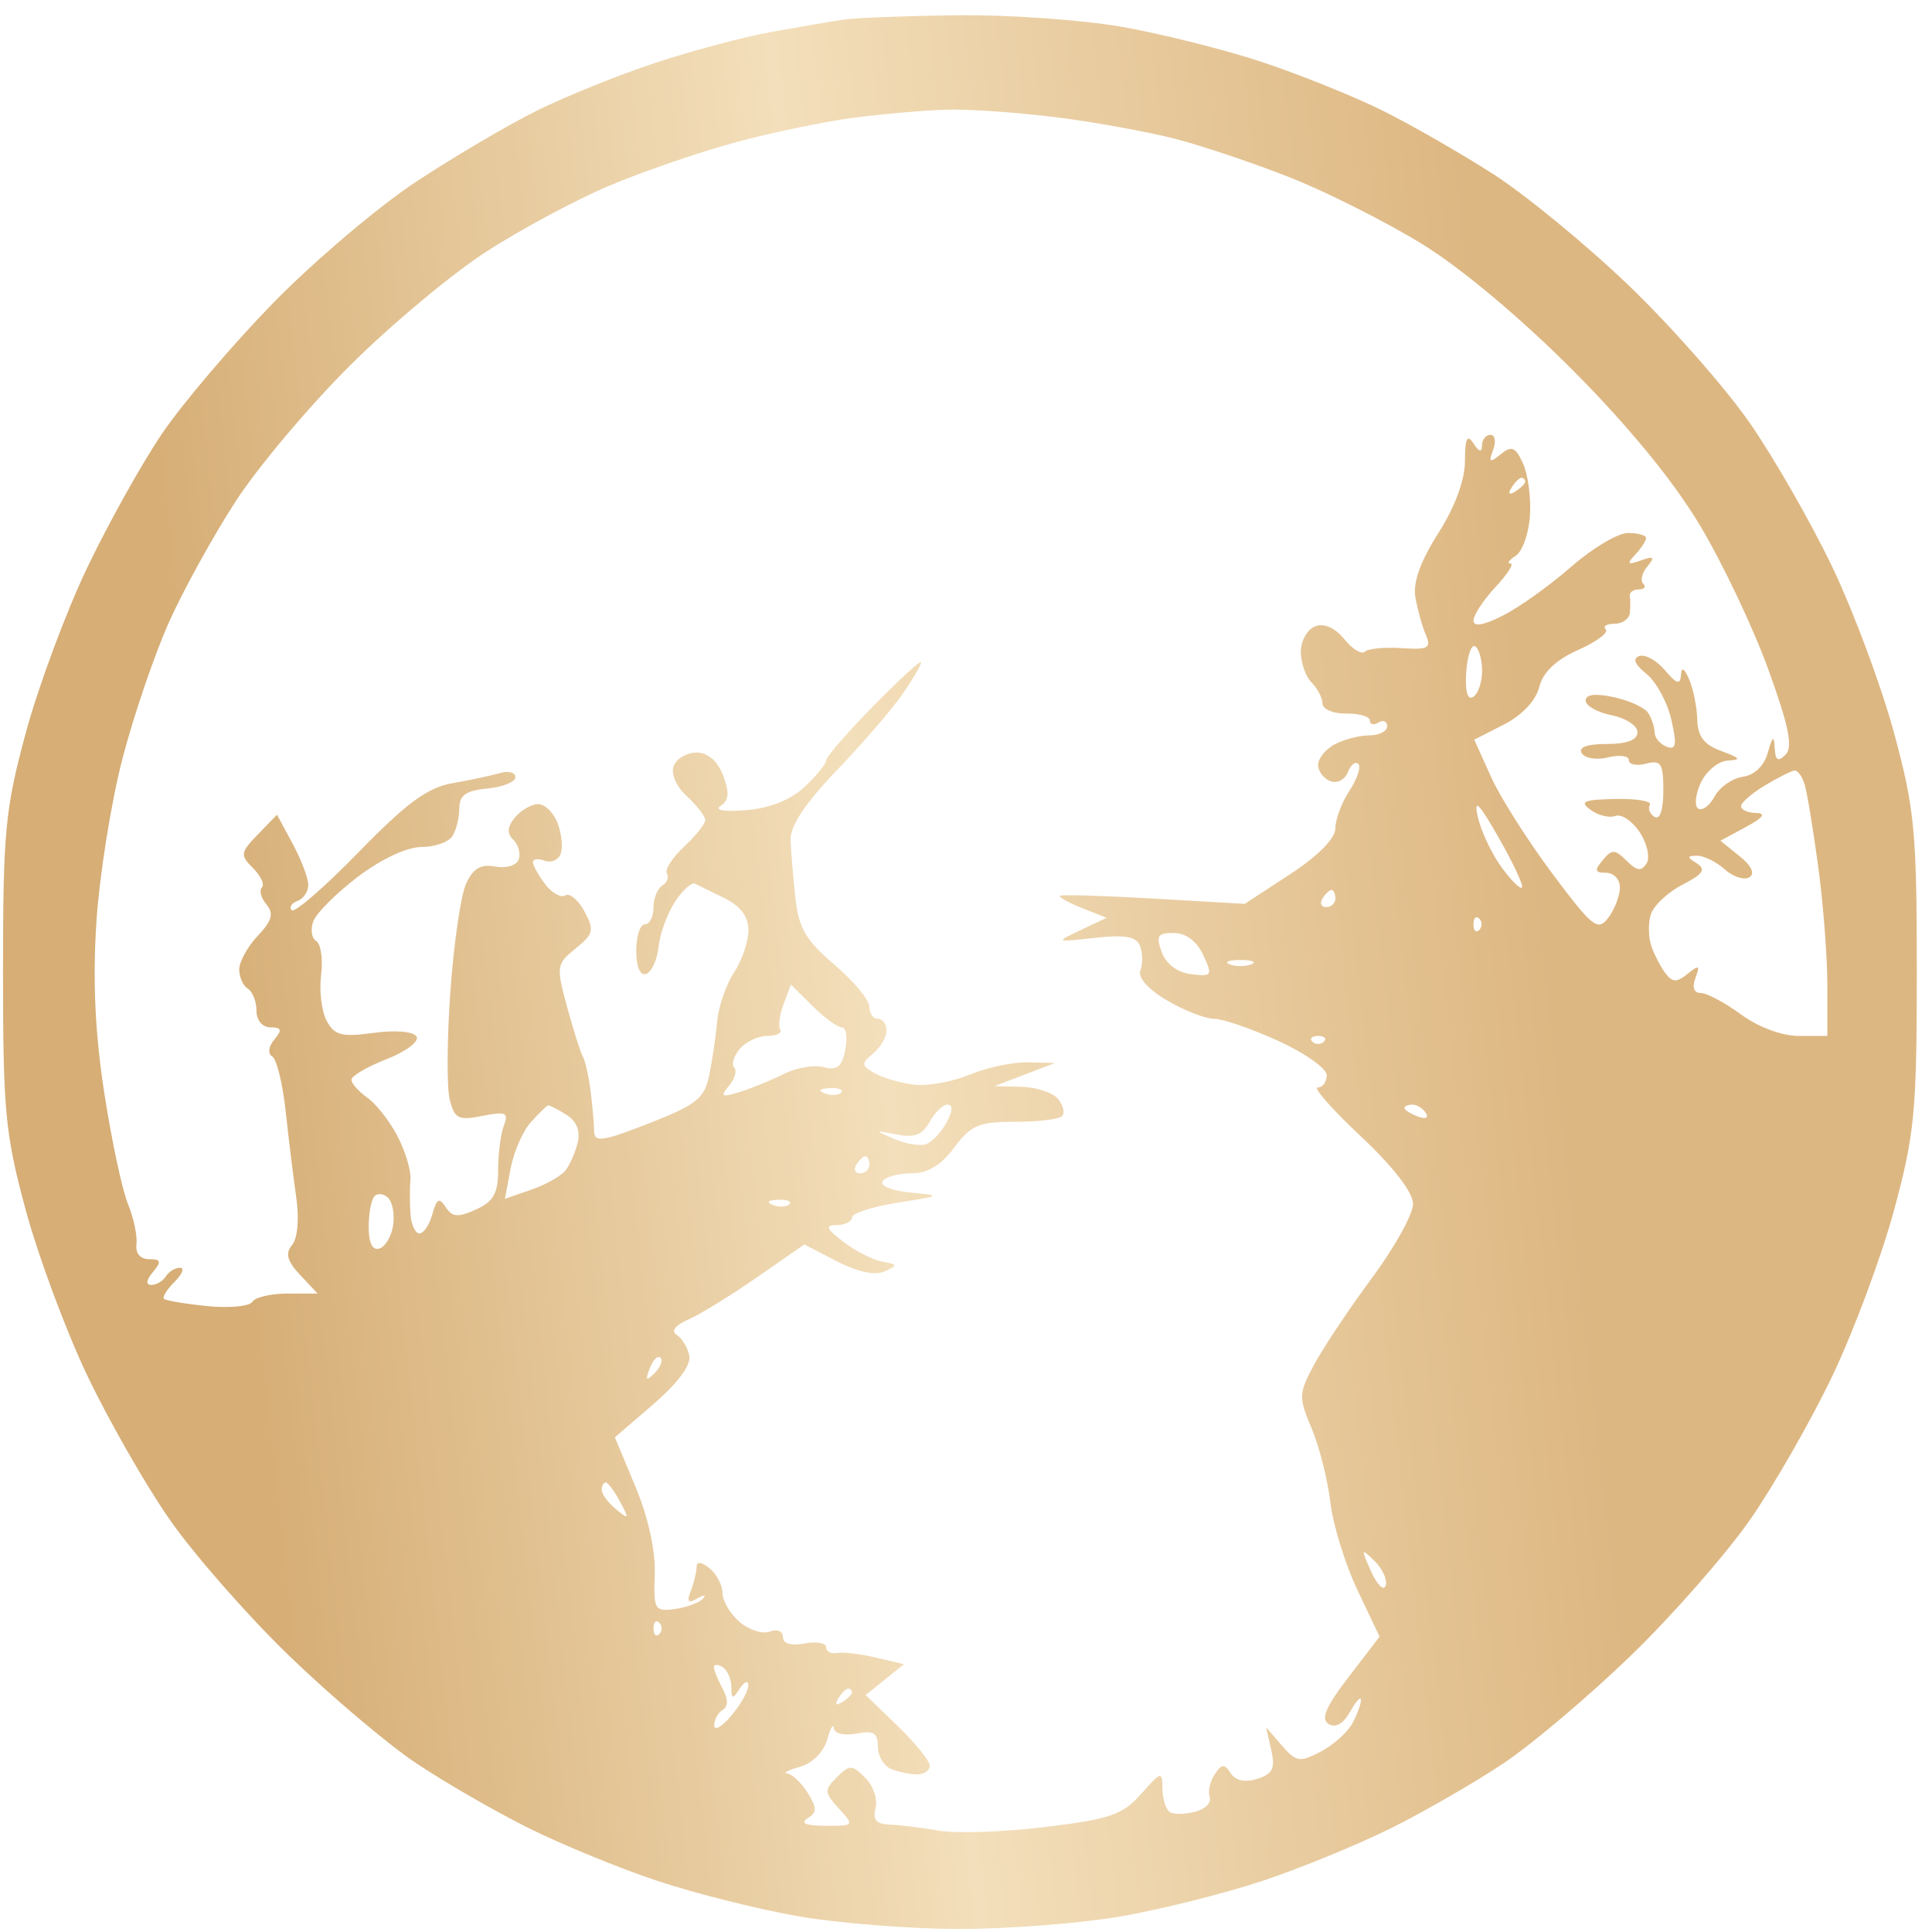 <?xml version="1.0" encoding="UTF-8"?> <svg xmlns="http://www.w3.org/2000/svg" width="106" height="106" viewBox="0 0 106 106" fill="none"><path fill-rule="evenodd" clip-rule="evenodd" d="M46.273 1.078C45.622 1.175 43.845 1.479 42.325 1.752C40.805 2.026 37.928 2.793 35.932 3.456C33.936 4.119 31.025 5.294 29.462 6.067C27.899 6.84 24.916 8.596 22.832 9.969C20.749 11.343 17.216 14.341 14.98 16.631C12.746 18.922 10.003 22.148 8.884 23.8C7.766 25.453 5.908 28.786 4.755 31.208C3.602 33.629 2.098 37.683 1.412 40.217C0.284 44.387 0.166 45.626 0.166 53.303C0.166 60.981 0.284 62.219 1.412 66.39C2.098 68.924 3.613 73.001 4.78 75.451C5.947 77.902 7.981 81.462 9.302 83.362C10.623 85.263 13.568 88.622 15.847 90.828C18.126 93.034 21.27 95.694 22.832 96.739C24.395 97.784 27.165 99.383 28.989 100.292C30.812 101.2 33.999 102.508 36.071 103.197C38.142 103.886 41.633 104.761 43.828 105.142C46.022 105.523 49.999 105.834 52.666 105.834C55.333 105.834 59.31 105.523 61.504 105.142C63.699 104.761 67.19 103.886 69.261 103.197C71.333 102.508 74.52 101.2 76.344 100.292C78.167 99.383 80.937 97.784 82.5 96.739C84.062 95.694 87.206 93.034 89.485 90.828C91.764 88.622 94.709 85.263 96.03 83.362C97.351 81.462 99.385 77.902 100.552 75.451C101.719 73.001 103.234 68.924 103.92 66.39C105.048 62.219 105.166 60.981 105.166 53.303C105.166 45.626 105.048 44.387 103.92 40.217C103.234 37.683 101.719 33.606 100.552 31.155C99.385 28.705 97.334 25.121 95.992 23.191C94.651 21.26 91.661 17.866 89.349 15.648C87.036 13.43 83.696 10.687 81.928 9.552C80.158 8.417 77.433 6.853 75.87 6.075C74.307 5.298 71.333 4.099 69.261 3.41C67.19 2.721 63.699 1.846 61.504 1.465C59.31 1.084 55.251 0.802 52.486 0.837C49.72 0.872 46.924 0.981 46.273 1.078ZM57.923 6.431C60.02 6.692 62.976 7.228 64.492 7.621C66.009 8.014 68.869 8.979 70.849 9.766C72.829 10.553 76.047 12.176 78.001 13.374C80.149 14.692 83.424 17.432 86.288 20.309C89.358 23.393 91.815 26.392 93.274 28.833C94.512 30.904 96.197 34.457 97.019 36.728C98.152 39.858 98.381 40.99 97.965 41.403C97.549 41.817 97.405 41.727 97.369 41.031C97.333 40.32 97.248 40.379 96.995 41.29C96.794 42.013 96.264 42.526 95.62 42.618C95.044 42.701 94.35 43.184 94.077 43.691C93.804 44.199 93.398 44.502 93.175 44.365C92.953 44.228 93.017 43.587 93.317 42.942C93.619 42.296 94.29 41.75 94.812 41.727C95.557 41.695 95.482 41.586 94.457 41.213C93.496 40.864 93.146 40.41 93.121 39.484C93.103 38.793 92.905 37.803 92.681 37.285C92.403 36.643 92.258 36.568 92.225 37.05C92.188 37.588 91.98 37.523 91.353 36.778C90.901 36.24 90.268 35.887 89.946 35.994C89.555 36.123 89.683 36.447 90.334 36.972C90.869 37.403 91.483 38.535 91.699 39.486C92.013 40.87 91.961 41.166 91.439 40.967C91.08 40.83 90.783 40.476 90.78 40.179C90.775 39.883 90.616 39.402 90.424 39.111C90.233 38.82 89.384 38.432 88.537 38.249C87.528 38.031 86.998 38.096 86.998 38.438C86.998 38.724 87.638 39.085 88.419 39.24C89.2 39.396 89.84 39.815 89.84 40.171C89.84 40.599 89.269 40.819 88.154 40.819C87.067 40.819 86.581 40.999 86.785 41.328C86.96 41.608 87.611 41.71 88.234 41.554C88.856 41.399 89.366 41.468 89.366 41.708C89.366 41.947 89.792 42.033 90.313 41.898C91.133 41.684 91.26 41.883 91.26 43.383C91.26 44.436 91.072 44.998 90.779 44.819C90.514 44.655 90.4 44.358 90.525 44.157C90.65 43.956 89.797 43.812 88.63 43.836C86.877 43.873 86.641 43.977 87.273 44.437C87.694 44.744 88.305 44.892 88.632 44.767C88.958 44.642 89.559 45.045 89.965 45.663C90.373 46.282 90.541 47.047 90.341 47.37C90.06 47.821 89.81 47.789 89.245 47.227C88.602 46.587 88.443 46.583 87.934 47.192C87.466 47.754 87.501 47.886 88.124 47.886C88.547 47.886 88.886 48.256 88.877 48.71C88.869 49.164 88.579 49.906 88.233 50.36C87.662 51.108 87.376 50.881 85.16 47.916C83.817 46.118 82.305 43.733 81.802 42.615L80.887 40.583L82.515 39.751C83.505 39.245 84.264 38.44 84.451 37.697C84.658 36.878 85.361 36.207 86.587 35.661C87.592 35.213 88.274 34.706 88.101 34.535C87.929 34.363 88.143 34.223 88.577 34.223C89.011 34.223 89.391 33.958 89.422 33.634C89.453 33.31 89.453 32.886 89.422 32.692C89.391 32.498 89.615 32.338 89.919 32.338C90.222 32.338 90.331 32.199 90.159 32.028C89.988 31.858 90.089 31.429 90.384 31.075C90.814 30.56 90.743 30.495 90.025 30.748C89.291 31.006 89.236 30.949 89.721 30.429C90.047 30.08 90.313 29.67 90.313 29.518C90.313 29.366 89.865 29.243 89.317 29.243C88.77 29.243 87.371 30.075 86.21 31.091C85.049 32.108 83.366 33.312 82.47 33.766C81.406 34.307 80.842 34.404 80.842 34.05C80.842 33.751 81.383 32.926 82.045 32.216C82.707 31.506 83.08 30.922 82.874 30.918C82.668 30.914 82.797 30.723 83.161 30.494C83.525 30.265 83.876 29.277 83.942 28.299C84.008 27.321 83.836 26.029 83.561 25.429C83.146 24.521 82.939 24.436 82.337 24.922C81.729 25.413 81.662 25.374 81.922 24.683C82.093 24.229 82.026 23.858 81.775 23.858C81.522 23.858 81.312 24.123 81.309 24.447C81.303 24.839 81.148 24.8 80.842 24.329C80.498 23.8 80.381 24.042 80.376 25.297C80.371 26.349 79.825 27.824 78.906 29.266C77.927 30.802 77.514 31.96 77.656 32.774C77.772 33.441 78.03 34.367 78.229 34.831C78.542 35.56 78.362 35.658 76.892 35.56C75.957 35.497 75.053 35.586 74.881 35.756C74.709 35.927 74.202 35.617 73.754 35.067C73.241 34.436 72.649 34.177 72.155 34.365C71.724 34.529 71.371 35.158 71.371 35.763C71.371 36.367 71.638 37.126 71.963 37.45C72.289 37.774 72.558 38.293 72.561 38.604C72.565 38.915 73.151 39.161 73.864 39.151C74.577 39.141 75.16 39.312 75.16 39.532C75.16 39.752 75.373 39.801 75.633 39.641C75.894 39.481 76.107 39.574 76.107 39.849C76.107 40.123 75.666 40.347 75.128 40.347C74.59 40.347 73.738 40.567 73.234 40.835C72.73 41.104 72.318 41.611 72.318 41.962C72.318 42.314 72.62 42.718 72.989 42.859C73.359 42.999 73.79 42.78 73.948 42.37C74.106 41.961 74.365 41.756 74.525 41.914C74.684 42.073 74.466 42.732 74.04 43.379C73.614 44.025 73.265 44.956 73.265 45.447C73.265 46.002 72.327 46.952 70.779 47.965L68.293 49.592L63.321 49.304C60.586 49.145 58.266 49.074 58.164 49.144C58.063 49.215 58.596 49.517 59.348 49.815L60.716 50.356L59.296 51.027C57.879 51.695 57.882 51.696 60.079 51.455C61.745 51.273 62.349 51.383 62.551 51.905C62.698 52.285 62.706 52.887 62.569 53.241C62.418 53.634 62.99 54.279 64.032 54.89C64.973 55.443 66.131 55.895 66.605 55.895C67.08 55.895 68.666 56.44 70.13 57.107C71.594 57.774 72.792 58.622 72.792 58.991C72.792 59.361 72.57 59.664 72.298 59.664C72.027 59.664 73.092 60.873 74.666 62.35C76.449 64.025 77.527 65.421 77.527 66.055C77.527 66.615 76.515 68.44 75.278 70.11C74.041 71.781 72.616 73.913 72.112 74.849C71.248 76.454 71.239 76.656 71.958 78.355C72.378 79.346 72.841 81.171 72.987 82.41C73.132 83.648 73.8 85.817 74.472 87.229L75.692 89.795L73.994 92.008C72.741 93.641 72.452 94.318 72.893 94.589C73.273 94.823 73.703 94.578 74.072 93.917C74.391 93.346 74.66 93.051 74.669 93.263C74.678 93.474 74.468 94.052 74.201 94.549C73.934 95.045 73.147 95.748 72.454 96.109C71.306 96.707 71.114 96.676 70.327 95.765L69.462 94.763L69.746 96.014C69.976 97.023 69.829 97.329 68.984 97.595C68.312 97.808 67.79 97.698 67.524 97.286C67.18 96.756 67.029 96.768 66.641 97.354C66.383 97.742 66.262 98.304 66.371 98.603C66.48 98.901 66.122 99.262 65.573 99.404C65.026 99.547 64.401 99.556 64.186 99.423C63.971 99.291 63.788 98.718 63.779 98.15C63.765 97.162 63.715 97.174 62.604 98.43C61.595 99.571 60.911 99.806 57.344 100.24C55.089 100.515 52.475 100.605 51.534 100.442C50.594 100.278 49.371 100.129 48.818 100.109C48.078 100.083 47.871 99.842 48.04 99.201C48.166 98.722 47.911 97.974 47.474 97.539C46.743 96.811 46.618 96.809 45.916 97.507C45.214 98.206 45.222 98.344 46.023 99.224C46.882 100.168 46.872 100.18 45.281 100.173C44.21 100.169 43.882 100.032 44.304 99.765C44.834 99.431 44.835 99.198 44.309 98.359C43.962 97.806 43.463 97.332 43.199 97.307C42.937 97.281 43.247 97.114 43.888 96.936C44.568 96.748 45.191 96.128 45.38 95.452C45.559 94.814 45.726 94.527 45.752 94.815C45.779 95.114 46.308 95.242 46.983 95.114C47.929 94.933 48.167 95.079 48.167 95.835C48.167 96.356 48.505 96.91 48.916 97.068C49.328 97.225 49.968 97.354 50.337 97.354C50.706 97.354 51.009 97.138 51.009 96.874C51.009 96.611 50.218 95.631 49.252 94.698L47.495 93L48.546 92.153L49.597 91.306L48.054 90.943C47.205 90.743 46.244 90.629 45.918 90.69C45.593 90.75 45.326 90.607 45.326 90.373C45.326 90.138 44.793 90.047 44.142 90.171C43.401 90.312 42.958 90.181 42.958 89.82C42.958 89.499 42.641 89.365 42.24 89.518C41.844 89.669 41.099 89.433 40.583 88.993C40.066 88.553 39.643 87.842 39.643 87.413C39.643 86.984 39.324 86.369 38.933 86.047C38.503 85.692 38.223 85.654 38.223 85.951C38.223 86.22 38.08 86.811 37.906 87.263C37.666 87.884 37.753 87.991 38.261 87.698C38.636 87.48 38.768 87.489 38.56 87.716C38.355 87.941 37.66 88.194 37.017 88.28C35.916 88.426 35.851 88.312 35.925 86.368C35.973 85.102 35.564 83.247 34.87 81.58L33.736 78.859L35.861 77.03C37.185 75.89 37.923 74.892 37.82 74.381C37.729 73.931 37.417 73.415 37.126 73.235C36.799 73.034 37.042 72.714 37.765 72.397C38.407 72.115 40.103 71.072 41.532 70.08L44.131 68.276L45.916 69.201C47.044 69.786 48.004 69.992 48.526 69.759C49.275 69.425 49.264 69.375 48.404 69.218C47.883 69.122 46.924 68.634 46.273 68.133C45.316 67.397 45.248 67.221 45.918 67.212C46.374 67.206 46.747 67.017 46.747 66.791C46.747 66.566 47.865 66.204 49.233 65.989C51.666 65.605 51.681 65.593 49.933 65.428C48.951 65.335 48.271 65.06 48.422 64.817C48.573 64.574 49.283 64.375 50 64.375C50.9 64.375 51.63 63.937 52.354 62.962C53.268 61.732 53.701 61.548 55.679 61.548C56.93 61.548 58.094 61.409 58.266 61.238C58.437 61.068 58.34 60.644 58.05 60.296C57.76 59.948 56.856 59.648 56.041 59.628L54.56 59.592L56.218 58.957L57.875 58.322L56.394 58.286C55.579 58.266 54.15 58.567 53.217 58.955C52.284 59.343 50.927 59.595 50.199 59.516C49.472 59.437 48.491 59.156 48.019 58.893C47.247 58.463 47.234 58.354 47.901 57.804C48.308 57.468 48.641 56.901 48.641 56.544C48.641 56.187 48.428 55.895 48.167 55.895C47.907 55.895 47.694 55.593 47.694 55.225C47.694 54.856 46.831 53.82 45.776 52.922C44.205 51.583 43.819 50.919 43.636 49.234C43.514 48.104 43.397 46.676 43.376 46.061C43.351 45.322 44.2 44.047 45.885 42.292C47.285 40.834 48.904 38.961 49.483 38.129C50.062 37.297 50.535 36.493 50.535 36.341C50.535 36.189 49.363 37.26 47.931 38.719C46.498 40.179 45.326 41.529 45.326 41.72C45.326 41.912 44.792 42.566 44.14 43.176C43.379 43.888 42.234 44.344 40.944 44.449C39.714 44.549 39.17 44.456 39.544 44.208C39.998 43.906 40.031 43.482 39.674 42.546C39.368 41.747 38.839 41.29 38.219 41.29C37.684 41.29 37.119 41.62 36.963 42.023C36.799 42.449 37.102 43.147 37.689 43.69C38.243 44.204 38.696 44.791 38.696 44.995C38.696 45.199 38.17 45.857 37.527 46.458C36.884 47.06 36.461 47.718 36.588 47.921C36.714 48.125 36.601 48.425 36.336 48.587C36.071 48.75 35.855 49.295 35.855 49.798C35.855 50.301 35.642 50.712 35.382 50.712C35.121 50.712 34.908 51.366 34.908 52.165C34.908 53.046 35.121 53.547 35.45 53.438C35.748 53.339 36.054 52.667 36.132 51.945C36.209 51.223 36.614 50.113 37.032 49.479C37.449 48.845 37.941 48.396 38.125 48.481C38.309 48.567 39.045 48.928 39.762 49.283C40.633 49.715 41.064 50.299 41.064 51.044C41.064 51.657 40.708 52.7 40.272 53.362C39.836 54.023 39.419 55.235 39.346 56.054C39.272 56.873 39.077 58.199 38.911 59.001C38.65 60.267 38.217 60.612 35.611 61.631C33.051 62.632 32.609 62.694 32.598 62.058C32.592 61.648 32.504 60.659 32.402 59.859C32.301 59.059 32.111 58.211 31.979 57.974C31.847 57.738 31.456 56.504 31.111 55.235C30.508 53.018 30.527 52.89 31.583 52.039C32.567 51.246 32.618 51.031 32.067 50.006C31.728 49.376 31.255 48.98 31.017 49.126C30.778 49.273 30.284 49.001 29.919 48.522C29.554 48.042 29.248 47.498 29.241 47.311C29.232 47.125 29.517 47.085 29.875 47.221C30.232 47.357 30.63 47.191 30.76 46.852C30.889 46.514 30.817 45.759 30.599 45.176C30.381 44.594 29.902 44.117 29.535 44.117C29.168 44.117 28.595 44.443 28.262 44.843C27.828 45.363 27.801 45.715 28.166 46.078C28.448 46.358 28.577 46.848 28.454 47.167C28.331 47.485 27.751 47.655 27.163 47.543C26.382 47.394 25.957 47.645 25.573 48.483C25.285 49.112 24.897 51.765 24.711 54.38C24.524 56.994 24.508 59.67 24.674 60.328C24.939 61.38 25.152 61.487 26.469 61.225C27.755 60.969 27.919 61.042 27.648 61.747C27.474 62.198 27.331 63.297 27.331 64.188C27.331 65.471 27.078 65.924 26.113 66.361C25.128 66.807 24.812 66.783 24.456 66.233C24.101 65.684 23.96 65.757 23.724 66.613C23.564 67.196 23.244 67.673 23.014 67.673C22.784 67.673 22.562 67.196 22.521 66.613C22.479 66.029 22.479 65.17 22.519 64.703C22.56 64.235 22.243 63.175 21.814 62.347C21.385 61.519 20.639 60.564 20.157 60.226C19.675 59.887 19.281 59.442 19.281 59.237C19.281 59.032 20.152 58.524 21.216 58.108C22.284 57.691 23.018 57.136 22.853 56.87C22.678 56.589 21.7 56.506 20.492 56.671C18.747 56.908 18.351 56.807 17.923 56.011C17.644 55.494 17.507 54.361 17.617 53.495C17.727 52.628 17.607 51.79 17.349 51.631C17.092 51.473 17.021 50.979 17.194 50.533C17.366 50.087 18.469 48.991 19.645 48.097C20.907 47.139 22.329 46.472 23.11 46.472C23.838 46.472 24.606 46.207 24.817 45.883C25.028 45.559 25.2 44.87 25.2 44.352C25.2 43.634 25.565 43.375 26.739 43.262C27.586 43.181 28.278 42.901 28.278 42.641C28.278 42.381 27.906 42.278 27.45 42.41C26.994 42.544 25.82 42.794 24.842 42.967C23.45 43.212 22.327 44.036 19.672 46.76C17.807 48.674 16.156 50.105 16.005 49.941C15.853 49.776 15.996 49.546 16.321 49.431C16.647 49.315 16.913 48.919 16.913 48.551C16.913 48.183 16.527 47.166 16.055 46.29L15.197 44.698L14.152 45.778C13.184 46.779 13.165 46.915 13.883 47.63C14.309 48.054 14.528 48.531 14.369 48.689C14.21 48.847 14.322 49.267 14.619 49.623C15.036 50.122 14.927 50.514 14.141 51.345C13.582 51.938 13.125 52.767 13.125 53.188C13.125 53.61 13.338 54.086 13.598 54.246C13.859 54.406 14.072 54.948 14.072 55.451C14.072 55.981 14.395 56.366 14.84 56.366C15.448 56.366 15.492 56.505 15.054 57.031C14.73 57.418 14.683 57.808 14.938 57.965C15.18 58.114 15.509 59.458 15.671 60.952C15.832 62.446 16.093 64.573 16.252 65.679C16.423 66.87 16.33 67.943 16.025 68.309C15.64 68.77 15.752 69.186 16.466 69.949L17.424 70.971H15.776C14.869 70.971 14.001 71.175 13.845 71.425C13.69 71.675 12.576 71.78 11.369 71.659C10.162 71.537 9.094 71.358 8.996 71.26C8.898 71.163 9.162 70.74 9.584 70.32C10.006 69.901 10.135 69.557 9.871 69.557C9.608 69.557 9.261 69.769 9.1 70.028C8.939 70.287 8.58 70.499 8.303 70.499C7.986 70.499 8.017 70.239 8.389 69.793C8.874 69.212 8.836 69.086 8.181 69.086C7.697 69.086 7.424 68.762 7.486 68.262C7.543 67.808 7.331 66.807 7.014 66.037C6.698 65.267 6.112 62.511 5.713 59.913C5.211 56.647 5.081 53.757 5.292 50.552C5.46 48.002 6.105 43.971 6.726 41.595C7.346 39.219 8.501 35.839 9.293 34.084C10.084 32.329 11.724 29.364 12.937 27.494C14.15 25.623 16.979 22.266 19.224 20.032C21.469 17.799 24.847 14.982 26.731 13.773C28.614 12.563 31.622 10.953 33.415 10.194C35.208 9.435 38.302 8.37 40.29 7.827C42.278 7.284 45.237 6.668 46.865 6.457C48.493 6.247 50.789 6.048 51.968 6.015C53.147 5.982 55.827 6.169 57.923 6.431ZM83.683 26.422C83.683 26.536 83.437 26.78 83.136 26.965C82.798 27.174 82.718 27.095 82.928 26.758C83.114 26.459 83.36 26.214 83.475 26.214C83.59 26.214 83.683 26.307 83.683 26.422ZM81.316 36.814C81.316 37.431 81.095 38.072 80.825 38.238C80.514 38.429 80.375 37.93 80.446 36.883C80.507 35.972 80.728 35.331 80.937 35.459C81.145 35.587 81.316 36.197 81.316 36.814ZM99.017 43.056C99.152 43.51 99.486 45.539 99.76 47.566C100.034 49.593 100.258 52.508 100.258 54.044V56.837H98.692C97.766 56.837 96.472 56.356 95.522 55.659C94.639 55.011 93.646 54.481 93.314 54.481C92.937 54.481 92.827 54.172 93.021 53.657C93.284 52.96 93.217 52.925 92.596 53.427C92.003 53.906 91.769 53.906 91.397 53.427C91.142 53.1 90.789 52.431 90.613 51.941C90.436 51.451 90.418 50.654 90.573 50.169C90.728 49.685 91.509 48.952 92.31 48.539C93.435 47.961 93.616 47.696 93.105 47.374C92.543 47.02 92.544 46.956 93.117 46.95C93.487 46.947 94.166 47.282 94.626 47.696C95.086 48.11 95.694 48.307 95.976 48.133C96.302 47.933 96.106 47.509 95.44 46.972L94.391 46.127L95.785 45.376C96.74 44.862 96.918 44.619 96.351 44.606C95.895 44.596 95.523 44.428 95.523 44.234C95.524 44.04 96.109 43.529 96.825 43.099C97.541 42.67 98.272 42.299 98.45 42.275C98.628 42.251 98.883 42.603 99.017 43.056ZM83.5 48.697C83.397 48.798 82.878 48.274 82.346 47.531C81.814 46.787 81.242 45.556 81.075 44.794C80.848 43.762 81.141 44.059 82.228 45.961C83.03 47.364 83.602 48.594 83.5 48.697ZM73.265 49.299C73.265 49.558 73.04 49.77 72.764 49.77C72.488 49.77 72.394 49.558 72.555 49.299C72.716 49.04 72.942 48.828 73.057 48.828C73.172 48.828 73.265 49.04 73.265 49.299ZM81.158 51.026C80.984 51.199 80.842 51.058 80.842 50.712C80.842 50.367 80.984 50.226 81.158 50.398C81.331 50.571 81.331 50.854 81.158 51.026ZM66.013 52.393C66.541 53.527 66.504 53.587 65.353 53.45C64.602 53.359 63.983 52.896 63.742 52.243C63.411 51.345 63.512 51.184 64.401 51.187C65.063 51.19 65.659 51.636 66.013 52.393ZM68.648 52.909C68.323 53.04 67.79 53.04 67.464 52.909C67.139 52.778 67.405 52.671 68.056 52.671C68.707 52.671 68.974 52.778 68.648 52.909ZM46.186 56.366C46.422 56.366 46.51 56.913 46.382 57.582C46.2 58.528 45.935 58.743 45.191 58.55C44.664 58.413 43.68 58.581 43.004 58.923C42.328 59.265 41.243 59.708 40.594 59.908C39.585 60.218 39.498 60.169 39.998 59.57C40.32 59.185 40.447 58.736 40.282 58.572C40.117 58.408 40.252 57.95 40.581 57.555C40.911 57.16 41.593 56.837 42.097 56.837C42.602 56.837 42.92 56.678 42.805 56.483C42.69 56.289 42.776 55.655 42.997 55.075L43.398 54.019L44.577 55.193C45.226 55.838 45.95 56.366 46.186 56.366ZM72.634 57.151C72.46 57.324 72.176 57.324 72.002 57.151C71.829 56.978 71.971 56.837 72.318 56.837C72.665 56.837 72.808 56.978 72.634 57.151ZM46.145 59.948C45.988 60.105 45.579 60.122 45.237 59.985C44.86 59.835 44.972 59.724 45.523 59.701C46.023 59.681 46.302 59.792 46.145 59.948ZM31.062 61.151C31.631 61.504 31.854 62.043 31.698 62.682C31.565 63.224 31.262 63.917 31.024 64.22C30.786 64.524 29.941 64.998 29.146 65.274L27.702 65.775L28.016 64.106C28.19 63.189 28.692 62.043 29.134 61.561C29.575 61.079 29.992 60.667 30.061 60.645C30.129 60.623 30.58 60.851 31.062 61.151ZM51.941 61.575C51.654 62.108 51.154 62.645 50.828 62.77C50.503 62.894 49.718 62.771 49.084 62.496C47.938 62.001 47.939 61.999 49.214 62.248C50.177 62.436 50.624 62.262 51.006 61.552C51.287 61.032 51.728 60.606 51.989 60.606C52.289 60.606 52.272 60.961 51.941 61.575ZM78.234 61.072C78.4 61.339 78.21 61.418 77.789 61.257C77.384 61.102 77.054 60.893 77.054 60.791C77.054 60.689 77.254 60.606 77.499 60.606C77.745 60.606 78.075 60.816 78.234 61.072ZM47.694 63.904C47.694 64.163 47.468 64.375 47.192 64.375C46.917 64.375 46.822 64.163 46.983 63.904C47.144 63.645 47.37 63.433 47.485 63.433C47.6 63.433 47.694 63.645 47.694 63.904ZM21.57 67.228C21.483 67.821 21.146 68.393 20.82 68.5C20.437 68.625 20.228 68.208 20.228 67.319C20.228 66.564 20.373 65.8 20.551 65.623C20.729 65.446 21.067 65.492 21.302 65.726C21.537 65.96 21.658 66.635 21.57 67.228ZM43.303 66.073C43.146 66.229 42.738 66.246 42.396 66.11C42.018 65.96 42.13 65.848 42.682 65.826C43.181 65.805 43.461 65.916 43.303 66.073ZM35.914 75.337C35.446 75.798 35.392 75.744 35.649 75.073C35.827 74.608 36.091 74.347 36.237 74.492C36.383 74.636 36.238 75.017 35.914 75.337ZM34.022 82.395C34.537 83.357 34.516 83.395 33.802 82.809C33.368 82.453 33.014 81.976 33.014 81.749C33.014 81.522 33.113 81.335 33.234 81.335C33.355 81.335 33.709 81.812 34.022 82.395ZM76.025 86.996C75.92 87.31 75.561 86.96 75.226 86.218C74.658 84.955 74.67 84.919 75.418 85.647C75.857 86.075 76.13 86.682 76.025 86.996ZM36.171 89.659C35.997 89.831 35.855 89.69 35.855 89.345C35.855 88.999 35.997 88.858 36.171 89.03C36.344 89.203 36.344 89.486 36.171 89.659ZM40.124 92.552C40.131 93.239 40.195 93.252 40.59 92.642C40.843 92.254 41.053 92.177 41.057 92.472C41.061 92.768 40.645 93.51 40.133 94.121C39.621 94.733 39.194 94.981 39.185 94.672C39.177 94.364 39.383 93.98 39.645 93.819C39.962 93.624 39.962 93.235 39.645 92.645C39.383 92.16 39.17 91.629 39.17 91.468C39.17 91.306 39.383 91.305 39.643 91.465C39.904 91.625 40.12 92.114 40.124 92.552ZM46.747 92.85C46.747 92.965 46.5 93.209 46.2 93.394C45.861 93.603 45.782 93.523 45.991 93.187C46.177 92.887 46.423 92.642 46.538 92.642C46.653 92.642 46.747 92.736 46.747 92.85Z" fill="url(#paint0_linear_25_2610)"></path><defs><linearGradient id="paint0_linear_25_2610" x1="15.845" y1="92.948" x2="88.726" y2="84.79" gradientUnits="userSpaceOnUse"><stop stop-color="#D6AE76"></stop><stop offset="0.495" stop-color="#F3DFBB"></stop><stop offset="1" stop-color="#DDB782"></stop></linearGradient></defs></svg> 